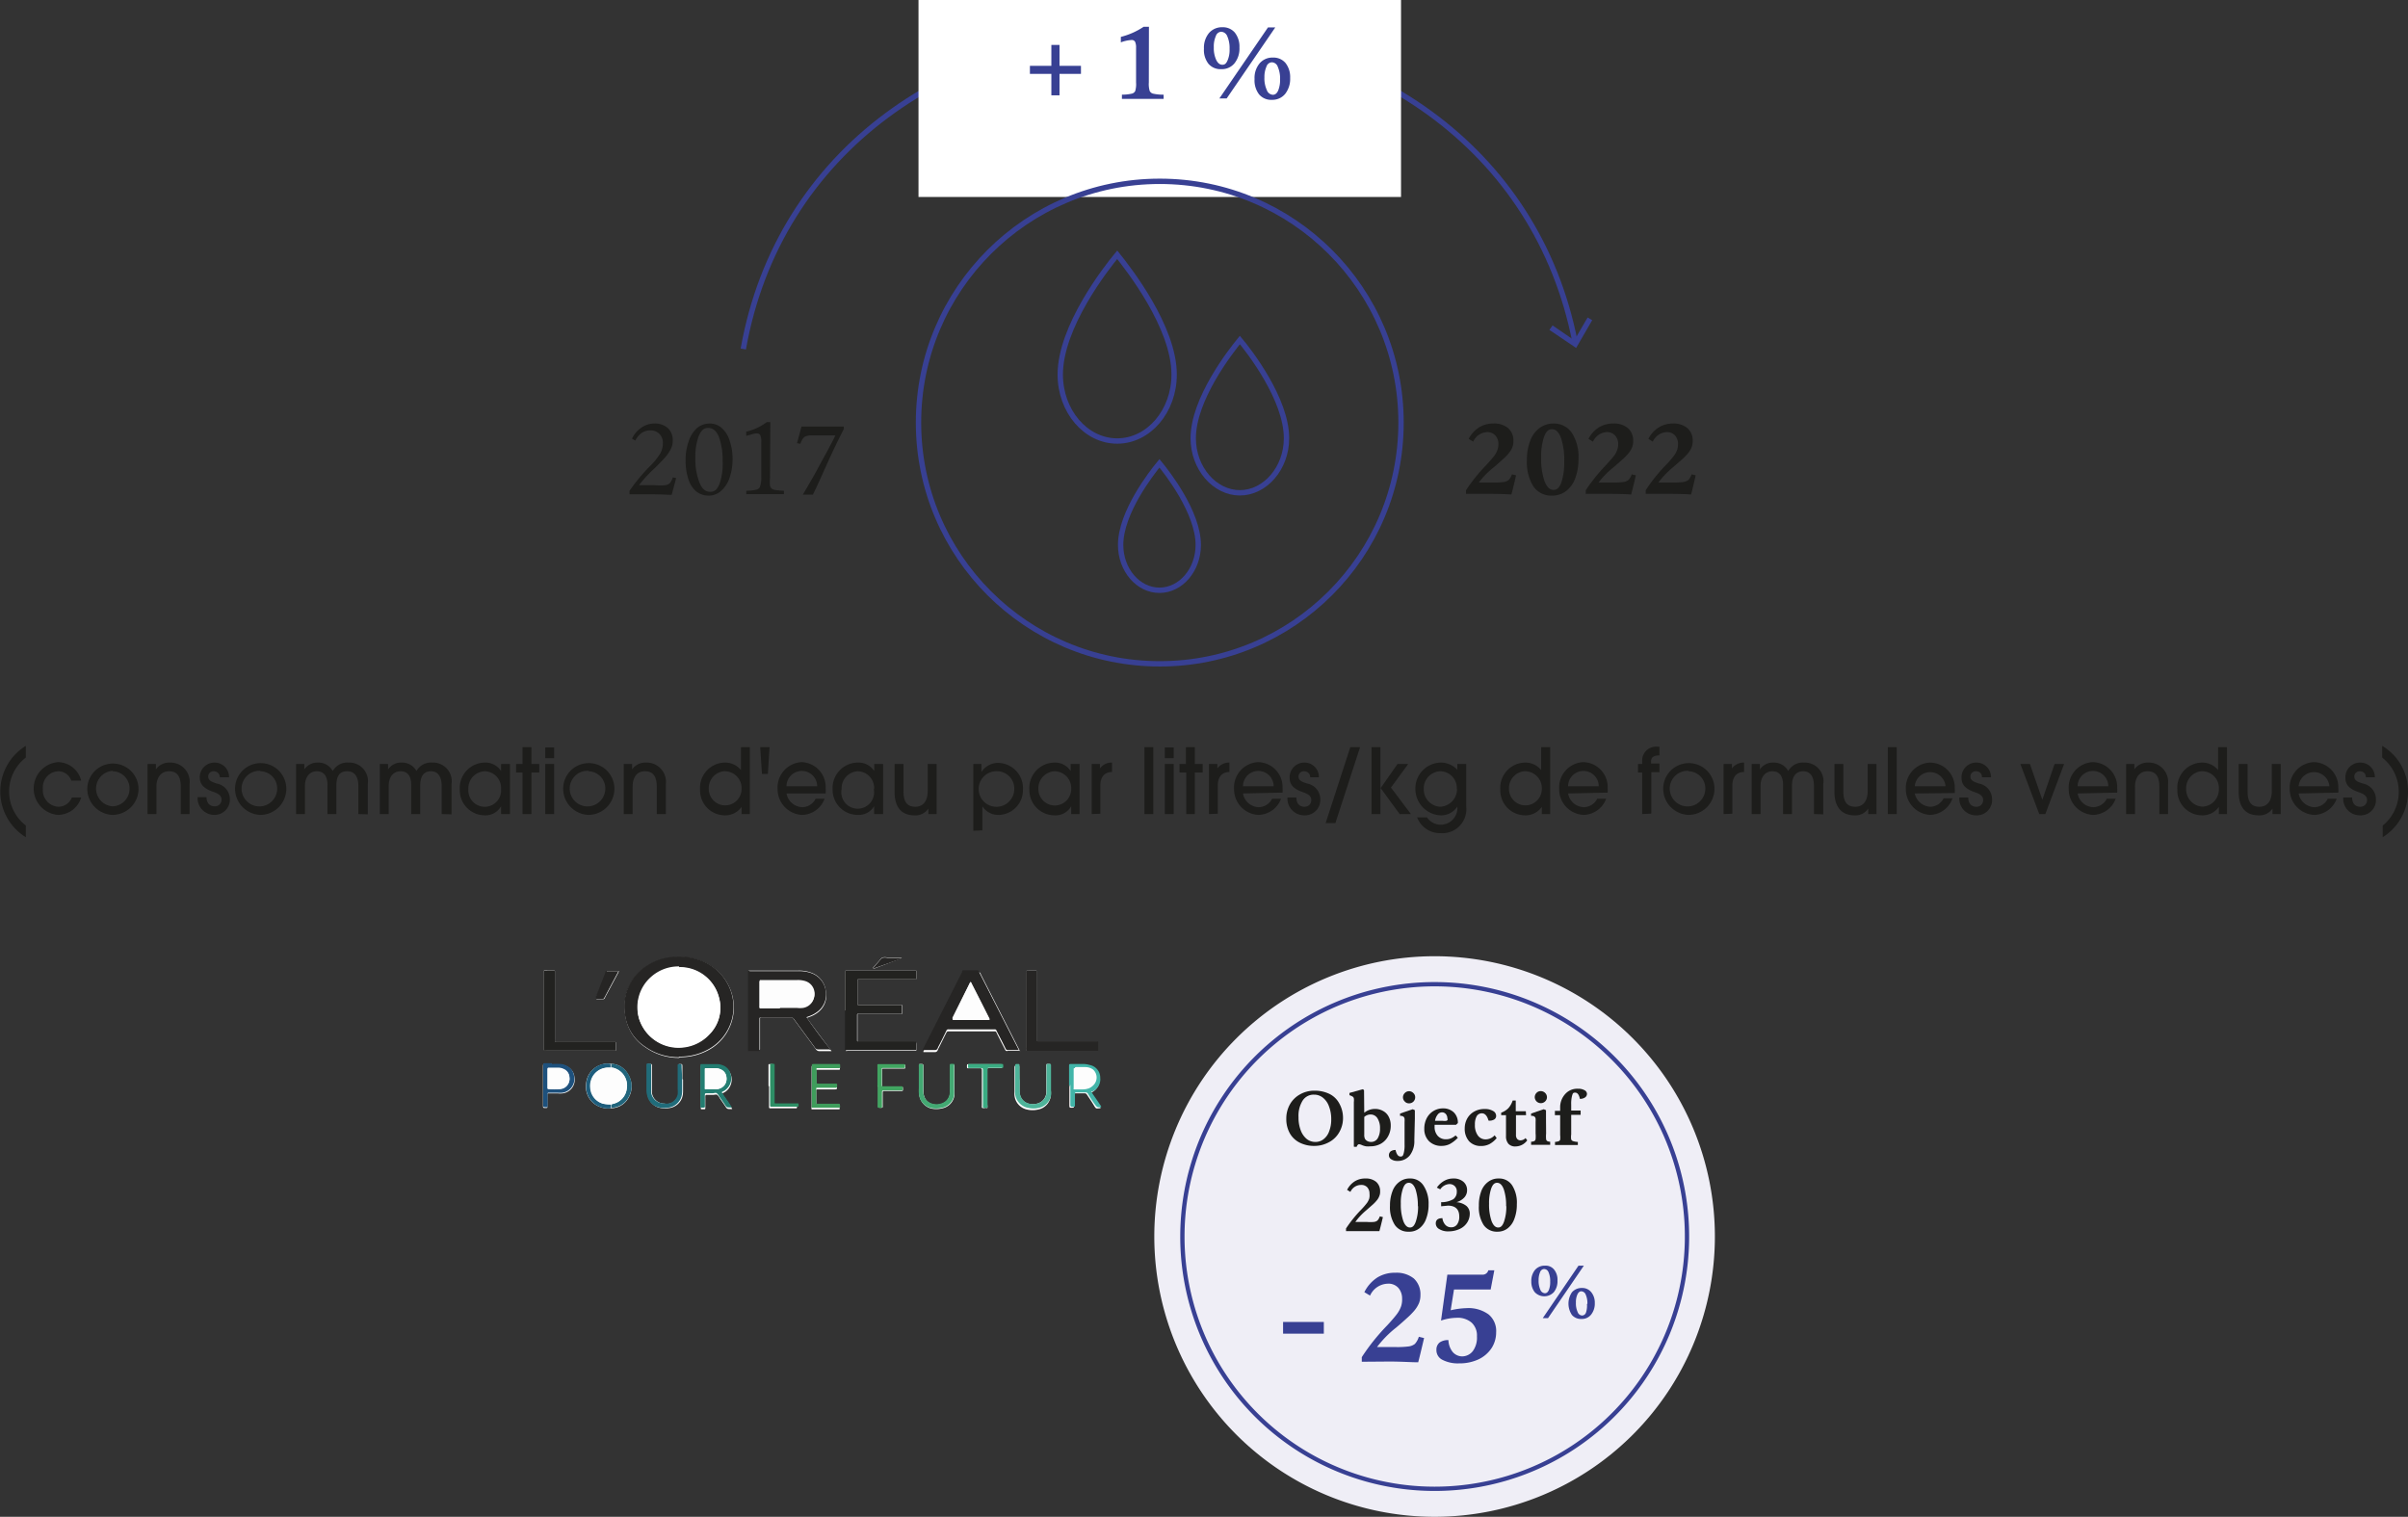 <?xml version="1.0" encoding="utf-8"?>
<svg xmlns="http://www.w3.org/2000/svg" viewBox="0 0 224.57 141.46">
  <rect x="0" y="0" width="224.57" height="141.46" fill="#333333" stroke="none"/>
  <defs>
    <style>.cls-1{fill:#1d1d1b;}.cls-2{fill:#efeef6;}.cls-21,.cls-3{fill:none;stroke:#384093;stroke-miterlimit:10;}.cls-3{stroke-width:0.4px;}.cls-4{fill:#fff;}.cls-5{fill:#262524;}.cls-6{fill:#384093;}.cls-7{fill:#222220;}.cls-8{fill:#42b5a9;}.cls-9{fill:#237d71;}.cls-10{fill:#3f9d5c;}.cls-11{fill:#4eb49a;}.cls-12{fill:#1e517d;}.cls-13{fill:#43a973;}.cls-14{fill:#206c7a;}.cls-15{fill:#41a561;}.cls-16{fill:#3aab82;}.cls-17{fill:#1e5d7c;}.cls-18{fill:#2d8e65;}.cls-19{fill:#21657c;}.cls-20{fill:#fdfdfd;}.cls-21{stroke-width:0.5px;}</style>
  </defs>
  <g id="Calque_2" data-name="Calque 2">
    <g id="Calque_1-2" data-name="Calque 1">
      <path class="cls-1" d="M2.41,78.08a5,5,0,0,1,0-8.52v1.09a4,4,0,0,0,0,6.34Z"/>
      <path class="cls-1" d="M7.57,74.38A2.28,2.28,0,0,1,5.39,76a2.47,2.47,0,0,1,0-4.92A2.25,2.25,0,0,1,7.57,72.8H6.65a1.29,1.29,0,0,0-1.24-.87A1.5,1.5,0,0,0,4,73.58a1.53,1.53,0,0,0,1.44,1.66,1.35,1.35,0,0,0,1.26-.86Z"/>
      <path class="cls-1" d="M10.49,76A2.45,2.45,0,0,1,8.14,73.6a2.39,2.39,0,1,1,4.78,0A2.44,2.44,0,0,1,10.49,76Zm0-4.11a1.66,1.66,0,0,0,0,3.31,1.63,1.63,0,0,0,1.59-1.67A1.6,1.6,0,0,0,10.52,71.93Z"/>
      <path class="cls-1" d="M16.86,75.92V73.37c0-1-.37-1.44-1.1-1.44s-1.17.56-1.17,1.44v2.55h-.83V71.25h.78v.5h0a1.52,1.52,0,0,1,1.3-.63,1.79,1.79,0,0,1,1.84,2v2.8Z"/>
      <path class="cls-1" d="M20.5,72.49a.55.55,0,0,0-.57-.56.48.48,0,0,0-.51.49c0,.4.38.52.82.66a1.49,1.49,0,0,1,1.2,1.46A1.43,1.43,0,0,1,20,76a1.56,1.56,0,0,1-1.57-1.66h.83c0,.57.32.86.76.86a.61.61,0,0,0,.64-.64c0-.32-.24-.53-.76-.71-1.08-.36-1.27-.86-1.27-1.39A1.37,1.37,0,0,1,20,71.12a1.34,1.34,0,0,1,1.36,1.37Z"/>
      <path class="cls-1" d="M24.28,76a2.45,2.45,0,0,1-2.36-2.44,2.39,2.39,0,1,1,4.78,0A2.43,2.43,0,0,1,24.28,76Zm0-4.11a1.66,1.66,0,1,0,1.57,1.64A1.6,1.6,0,0,0,24.3,71.93Z"/>
      <path class="cls-1" d="M33.42,75.92V73.31c0-.89-.35-1.38-1.05-1.38s-1,.43-1,1.36v2.63h-.83V73.21c0-.92-.41-1.28-1-1.28s-1.1.45-1.1,1.37v2.62h-.83V71.25h.77v.51h0a1.46,1.46,0,0,1,1.28-.64,1.5,1.5,0,0,1,1.37.79,1.54,1.54,0,0,1,1.46-.79,1.74,1.74,0,0,1,1.81,2v2.83Z"/>
      <path class="cls-1" d="M41.19,75.92V73.31c0-.89-.35-1.38-1-1.38s-1,.43-1,1.36v2.63h-.84V73.21c0-.92-.4-1.28-1-1.28s-1.1.45-1.1,1.37v2.62h-.83V71.25h.77v.51h0a1.45,1.45,0,0,1,1.27-.64,1.51,1.51,0,0,1,1.38.79,1.54,1.54,0,0,1,1.46-.79,1.74,1.74,0,0,1,1.81,2v2.83Z"/>
      <path class="cls-1" d="M46.73,75.92v-.73h0a1.66,1.66,0,0,1-1.5.85,2.34,2.34,0,0,1-2.35-2.38,2.37,2.37,0,0,1,2.31-2.54,1.74,1.74,0,0,1,1.54.79h0v-.66h.83v4.67Zm0-2.33a1.56,1.56,0,0,0-1.54-1.66,1.59,1.59,0,0,0-1.51,1.66,1.53,1.53,0,1,0,3.05,0Z"/>
      <path class="cls-1" d="M48.73,75.92V72.05h-.6v-.8h.6V69.68h.83v1.57h.73v.8h-.73v3.87Z"/>
      <path class="cls-1" d="M50.85,70.71v-1h.83v1Zm0,5.21V71.25h.83v4.67Z"/>
      <path class="cls-1" d="M54.88,76a2.45,2.45,0,0,1-2.36-2.44,2.39,2.39,0,1,1,4.78,0A2.44,2.44,0,0,1,54.88,76Zm0-4.11a1.66,1.66,0,1,0,1.57,1.64A1.6,1.6,0,0,0,54.9,71.93Z"/>
      <path class="cls-1" d="M61.25,75.92V73.37c0-1-.37-1.44-1.11-1.44S59,72.49,59,73.37v2.55h-.83V71.25h.78v.5h0a1.53,1.53,0,0,1,1.3-.63,1.8,1.8,0,0,1,1.85,2v2.8Z"/>
      <path class="cls-1" d="M69.16,75.92v-.67h0a1.84,1.84,0,0,1-1.57.79,2.32,2.32,0,0,1-2.3-2.4,2.35,2.35,0,0,1,2.28-2.52,1.89,1.89,0,0,1,1.53.7h0V69.68h.83v6.24Zm-1.55-4a1.58,1.58,0,0,0-1.51,1.66,1.53,1.53,0,1,0,3.06,0A1.57,1.57,0,0,0,67.61,71.93Z"/>
      <path class="cls-1" d="M71.06,72.18l-.16-2.5h.87l-.16,2.5Z"/>
      <path class="cls-1" d="M73.35,74a1.55,1.55,0,0,0,1.46,1.28,1.42,1.42,0,0,0,1.26-.79h.83A2.28,2.28,0,0,1,74.77,76a2.4,2.4,0,0,1-2.25-2.41,2.36,2.36,0,0,1,2.23-2.51A2.32,2.32,0,0,1,77,73.53,3.24,3.24,0,0,1,77,74Zm2.86-.67a1.43,1.43,0,0,0-2.86,0Z"/>
      <path class="cls-1" d="M81.52,75.92v-.73h0A1.66,1.66,0,0,1,80,76a2.34,2.34,0,0,1-2.35-2.38A2.37,2.37,0,0,1,80,71.12a1.74,1.74,0,0,1,1.53.79h0v-.66h.83v4.67Zm0-2.33A1.56,1.56,0,0,0,80,71.93a1.59,1.59,0,0,0-1.51,1.66,1.53,1.53,0,1,0,3,0Z"/>
      <path class="cls-1" d="M86.58,75.92v-.51h0a1.44,1.44,0,0,1-1.31.63c-1,0-1.84-.54-1.84-2.19v-2.6h.83v2.54c0,1,.34,1.45,1.1,1.45s1.16-.57,1.16-1.47V71.25h.83v4.67Z"/>
      <path class="cls-1" d="M90.77,77.48V71.25h.76V72h0a1.83,1.83,0,0,1,1.58-.85,2.36,2.36,0,0,1,2.29,2.52A2.31,2.31,0,0,1,93.18,76a1.75,1.75,0,0,1-1.56-.8h0v2.24Zm3.82-3.89a1.61,1.61,0,0,0-1.53-1.66,1.66,1.66,0,1,0,1.53,1.66Z"/>
      <path class="cls-1" d="M99.9,75.92v-.73h0a1.66,1.66,0,0,1-1.5.85A2.35,2.35,0,0,1,96,73.66a2.37,2.37,0,0,1,2.32-2.54,1.73,1.73,0,0,1,1.53.79h0v-.66h.83v4.67Zm0-2.33a1.57,1.57,0,0,0-1.55-1.66,1.59,1.59,0,0,0-1.51,1.66,1.53,1.53,0,1,0,3.06,0Z"/>
      <path class="cls-1" d="M101.81,75.92V71.25h.77v.42h0a1.33,1.33,0,0,1,1.13-.55V72c-.72,0-1.09.48-1.09,1.27v2.62Z"/>
      <path class="cls-1" d="M106.73,75.92V69.68h.83v6.24Z"/>
      <path class="cls-1" d="M108.63,70.71v-1h.83v1Zm0,5.21V71.25h.83v4.67Z"/>
      <path class="cls-1" d="M110.63,75.92V72.05H110v-.8h.6V69.68h.83v1.57h.73v.8h-.73v3.87Z"/>
      <path class="cls-1" d="M112.75,75.92V71.25h.78v.42h0a1.34,1.34,0,0,1,1.13-.55V72c-.72,0-1.09.48-1.09,1.27v2.62Z"/>
      <path class="cls-1" d="M115.92,74a1.54,1.54,0,0,0,1.45,1.28,1.43,1.43,0,0,0,1.27-.79h.83A2.3,2.3,0,0,1,117.34,76a2.39,2.39,0,0,1-2.25-2.41,2.36,2.36,0,0,1,2.23-2.51,2.32,2.32,0,0,1,2.29,2.41,3.24,3.24,0,0,1,0,.43Zm2.86-.67a1.43,1.43,0,0,0-2.86,0Z"/>
      <path class="cls-1" d="M122.19,72.49a.55.55,0,0,0-.57-.56.49.49,0,0,0-.52.49c0,.4.39.52.83.66a1.49,1.49,0,0,1,1.2,1.46,1.43,1.43,0,0,1-1.49,1.5,1.56,1.56,0,0,1-1.57-1.66h.83c0,.57.31.86.75.86a.61.61,0,0,0,.64-.64c0-.32-.23-.53-.75-.71-1.09-.36-1.27-.86-1.27-1.39a1.37,1.37,0,0,1,1.39-1.38A1.34,1.34,0,0,1,123,72.49Z"/>
      <path class="cls-1" d="M123.63,76.76l2.3-7.08h.91l-2.3,7.08Z"/>
      <path class="cls-1" d="M127.91,75.92V69.68h.83v6.24Zm2.62,0-1.77-2.42,1.57-2.25h1l-1.61,2.2,1.86,2.47Z"/>
      <path class="cls-1" d="M135.86,75.3a1.8,1.8,0,0,1-1.53.74A2.46,2.46,0,0,1,132,73.62a2.41,2.41,0,0,1,2.37-2.5,2.11,2.11,0,0,1,1.54.67v-.54h.83v4a2.23,2.23,0,0,1-2.39,2.45,2.28,2.28,0,0,1-2.19-1.47h.92a1.55,1.55,0,0,0,2.83-1Zm0-1.72a1.56,1.56,0,0,0-1.56-1.65,1.6,1.6,0,0,0-1.52,1.65,1.62,1.62,0,0,0,1.52,1.66A1.64,1.64,0,0,0,135.88,73.58Z"/>
      <path class="cls-1" d="M143.79,75.92v-.67h0a1.84,1.84,0,0,1-1.57.79,2.32,2.32,0,0,1-2.3-2.4,2.35,2.35,0,0,1,2.28-2.52,1.89,1.89,0,0,1,1.53.7h0V69.68h.84v6.24Zm-1.55-4a1.58,1.58,0,0,0-1.51,1.66,1.53,1.53,0,1,0,3.06,0A1.57,1.57,0,0,0,142.24,71.93Z"/>
      <path class="cls-1" d="M146.24,74a1.54,1.54,0,0,0,1.45,1.28,1.43,1.43,0,0,0,1.27-.79h.83A2.3,2.3,0,0,1,147.66,76a2.39,2.39,0,0,1-2.25-2.41,2.36,2.36,0,0,1,2.23-2.51,2.32,2.32,0,0,1,2.29,2.41,3.24,3.24,0,0,1,0,.43Zm2.86-.67a1.43,1.43,0,0,0-2.86,0Z"/>
      <path class="cls-1" d="M153.15,75.92V72.05h-.39v-.8h.39V71a1.29,1.29,0,0,1,1.42-1.36h.19v.81c-.55,0-.78.2-.78.54v.22h.78v.8H154v3.87Z"/>
      <path class="cls-1" d="M157.47,76a2.45,2.45,0,0,1-2.36-2.44,2.39,2.39,0,1,1,4.78,0A2.43,2.43,0,0,1,157.47,76Zm0-4.11a1.66,1.66,0,1,0,1.57,1.64A1.6,1.6,0,0,0,157.49,71.93Z"/>
      <path class="cls-1" d="M160.74,75.92V71.25h.78v.42h0a1.34,1.34,0,0,1,1.13-.55V72c-.72,0-1.09.48-1.09,1.27v2.62Z"/>
      <path class="cls-1" d="M169.17,75.92V73.31c0-.89-.35-1.38-1-1.38s-1.05.43-1.05,1.36v2.63h-.83V73.21c0-.92-.41-1.28-1-1.28s-1.1.45-1.1,1.37v2.62h-.83V71.25h.77v.51h0a1.44,1.44,0,0,1,1.27-.64,1.5,1.5,0,0,1,1.37.79,1.55,1.55,0,0,1,1.47-.79,1.74,1.74,0,0,1,1.8,2v2.83Z"/>
      <path class="cls-1" d="M174.23,75.92v-.51h0a1.42,1.42,0,0,1-1.3.63c-.95,0-1.85-.54-1.85-2.19v-2.6h.83v2.54c0,1,.35,1.45,1.11,1.45s1.16-.57,1.16-1.47V71.25H175v4.67Z"/>
      <path class="cls-1" d="M176.06,75.92V69.68h.83v6.24Z"/>
      <path class="cls-1" d="M178.57,74A1.56,1.56,0,0,0,180,75.24a1.41,1.41,0,0,0,1.26-.79h.83A2.28,2.28,0,0,1,180,76a2.4,2.4,0,0,1-2.26-2.41A2.36,2.36,0,0,1,180,71.12a2.33,2.33,0,0,1,2.3,2.41,2.17,2.17,0,0,1,0,.43Zm2.87-.67a1.44,1.44,0,0,0-2.87,0Z"/>
      <path class="cls-1" d="M184.84,72.49c0-.34-.22-.56-.56-.56a.49.49,0,0,0-.52.49c0,.4.38.52.82.66a1.49,1.49,0,0,1,1.2,1.46,1.42,1.42,0,0,1-1.49,1.5,1.55,1.55,0,0,1-1.56-1.66h.83c0,.57.31.86.75.86a.61.61,0,0,0,.64-.64c0-.32-.23-.53-.75-.71-1.09-.36-1.27-.86-1.27-1.39a1.37,1.37,0,0,1,1.39-1.38,1.35,1.35,0,0,1,1.36,1.37Z"/>
      <path class="cls-1" d="M190.18,75.92l-1.76-4.67h.89l1.16,3.34h0l1.14-3.34h.89l-1.75,4.67Z"/>
      <path class="cls-1" d="M193.76,74a1.54,1.54,0,0,0,1.45,1.28,1.43,1.43,0,0,0,1.27-.79h.83A2.3,2.3,0,0,1,195.18,76a2.39,2.39,0,0,1-2.25-2.41,2.36,2.36,0,0,1,2.23-2.51,2.32,2.32,0,0,1,2.29,2.41,3.24,3.24,0,0,1,0,.43Zm2.86-.67a1.43,1.43,0,0,0-2.86,0Z"/>
      <path class="cls-1" d="M201.38,75.92V73.37c0-1-.37-1.44-1.1-1.44s-1.17.56-1.17,1.44v2.55h-.83V71.25h.77v.5h0a1.51,1.51,0,0,1,1.29-.63,1.8,1.8,0,0,1,1.85,2v2.8Z"/>
      <path class="cls-1" d="M206.93,75.92v-.67h0a1.85,1.85,0,0,1-1.57.79,2.31,2.31,0,0,1-2.3-2.4,2.34,2.34,0,0,1,2.27-2.52,1.89,1.89,0,0,1,1.53.7h0V69.68h.83v6.24Zm-1.54-4a1.58,1.58,0,0,0-1.51,1.66,1.61,1.61,0,0,0,1.51,1.65,1.59,1.59,0,0,0,1.54-1.61A1.56,1.56,0,0,0,205.39,71.93Z"/>
      <path class="cls-1" d="M211.93,75.92v-.51h0a1.44,1.44,0,0,1-1.31.63c-1,0-1.84-.54-1.84-2.19v-2.6h.83v2.54c0,1,.34,1.45,1.1,1.45s1.16-.57,1.16-1.47V71.25h.83v4.67Z"/>
      <path class="cls-1" d="M214.37,74a1.55,1.55,0,0,0,1.46,1.28,1.41,1.41,0,0,0,1.26-.79h.83A2.28,2.28,0,0,1,215.8,76a2.4,2.4,0,0,1-2.26-2.41,2.36,2.36,0,0,1,2.23-2.51,2.33,2.33,0,0,1,2.3,2.41,2.17,2.17,0,0,1,0,.43Zm2.87-.67a1.44,1.44,0,0,0-2.87,0Z"/>
      <path class="cls-1" d="M220.64,72.49c0-.34-.22-.56-.56-.56a.49.49,0,0,0-.52.49c0,.4.38.52.82.66a1.49,1.49,0,0,1,1.2,1.46,1.42,1.42,0,0,1-1.49,1.5,1.55,1.55,0,0,1-1.56-1.66h.83c0,.57.31.86.75.86a.61.61,0,0,0,.64-.64c0-.32-.23-.53-.75-.71-1.09-.36-1.27-.86-1.27-1.39a1.37,1.37,0,0,1,1.39-1.38,1.35,1.35,0,0,1,1.36,1.37Z"/>
      <path class="cls-1" d="M222.21,77a4.07,4.07,0,0,0-.05-6.35V69.56a4.92,4.92,0,0,1,2.41,4.29,5,5,0,0,1-2.36,4.23Z"/>
      <path class="cls-2" d="M133.79,141.46a26.14,26.14,0,1,0-26.14-26.14,26.14,26.14,0,0,0,26.14,26.14"/>
      <path class="cls-3" d="M133.79,138.85a23.53,23.53,0,1,0-23.52-23.53,23.52,23.52,0,0,0,23.52,23.53"/>
      <path class="cls-1" d="M125.25,104.24a2.64,2.64,0,0,1-.36,1.37,2.35,2.35,0,0,1-1,.94,2.8,2.8,0,0,1-1.32.32,2.94,2.94,0,0,1-1.39-.32,2.17,2.17,0,0,1-.91-.89,2.72,2.72,0,0,1-.31-1.33,2.69,2.69,0,0,1,.33-1.32,2.43,2.43,0,0,1,.94-.94,2.66,2.66,0,0,1,1.35-.35,3.1,3.1,0,0,1,1.4.3,2.07,2.07,0,0,1,.91.87A2.75,2.75,0,0,1,125.25,104.24Zm-1.1.13a3.23,3.23,0,0,0-.21-1.19,1.79,1.79,0,0,0-.57-.81,1.3,1.3,0,0,0-.83-.28,1.21,1.21,0,0,0-1.06.56,2.69,2.69,0,0,0-.38,1.55,3.29,3.29,0,0,0,.2,1.2,1.9,1.9,0,0,0,.56.82,1.27,1.27,0,0,0,.81.28,1.18,1.18,0,0,0,.77-.26,1.58,1.58,0,0,0,.52-.74A3,3,0,0,0,124.15,104.37Z"/>
      <path class="cls-1" d="M127.23,103.78a1.56,1.56,0,0,1,1-.36,1.5,1.5,0,0,1,.77.2,1.26,1.26,0,0,1,.52.55,1.7,1.7,0,0,1,.18.79,2,2,0,0,1-.24,1,1.74,1.74,0,0,1-.67.7,2,2,0,0,1-1,.25,2.38,2.38,0,0,1-.39,0,1.79,1.79,0,0,1-.42-.13.93.93,0,0,0-.24-.07.17.17,0,0,0-.11.06.3.3,0,0,0-.09.17.58.58,0,0,1-.28,0c0-.31,0-.66,0-1.07v-3.09a1.3,1.3,0,0,0,0-.34.27.27,0,0,0-.1-.16,1.35,1.35,0,0,0-.31-.14v-.21l1.26-.35.1.1Zm1.47,1.46a1.69,1.69,0,0,0-.24-.95.74.74,0,0,0-.63-.35.88.88,0,0,0-.6.23v1.64a.86.86,0,0,0,.07.41.61.61,0,0,0,.22.2.74.74,0,0,0,.34.08.71.71,0,0,0,.62-.33A1.73,1.73,0,0,0,128.7,105.24Z"/>
      <path class="cls-1" d="M131.9,106.34a2.16,2.16,0,0,1-.42,1.41,1.42,1.42,0,0,1-1.16.52,1,1,0,0,1-.57-.15.43.43,0,0,1-.22-.38.47.47,0,0,1,.16-.36.78.78,0,0,1,.46-.13c.09.41.25.61.46.61s.23-.09.29-.27a2.75,2.75,0,0,0,.09-.83v-2.12a2.16,2.16,0,0,0,0-.31.4.4,0,0,0-.07-.16.51.51,0,0,0-.21-.1l-.14,0v-.22l1.18-.4.2.09c0,.28,0,.53,0,.77Zm-1.06-4a.56.56,0,0,1,.17-.4.54.54,0,0,1,.4-.17.56.56,0,0,1,.4.17.52.52,0,0,1,.17.4.56.56,0,0,1-.57.56.51.51,0,0,1-.4-.17A.54.54,0,0,1,130.84,102.33Z"/>
      <path class="cls-1" d="M133.79,105.07a1.24,1.24,0,0,0,.29.86,1,1,0,0,0,.8.32,1.14,1.14,0,0,0,.47-.1,1.62,1.62,0,0,0,.4-.26l.21.22a3,3,0,0,1-.76.59,1.72,1.72,0,0,1-.75.17,1.61,1.61,0,0,1-1.18-.44,1.58,1.58,0,0,1-.44-1.15,2.11,2.11,0,0,1,.23-1,1.69,1.69,0,0,1,1.52-.91,1.42,1.42,0,0,1,1,.37,1.33,1.33,0,0,1,.38,1l-.17.16-2,0Zm1.19-.74a.62.62,0,0,0-.14-.43.46.46,0,0,0-.37-.16.5.5,0,0,0-.4.22,1.23,1.23,0,0,0-.24.57h.72a1,1,0,0,0,.33,0A.15.15,0,0,0,135,104.33Z"/>
      <path class="cls-1" d="M138.82,104.51c-.13-.45-.33-.68-.62-.68a.55.55,0,0,0-.49.28,1.56,1.56,0,0,0-.16.78,1.62,1.62,0,0,0,.27,1,.87.87,0,0,0,.74.37,1.13,1.13,0,0,0,.83-.38l.19.26a2.27,2.27,0,0,1-.67.56,1.73,1.73,0,0,1-.79.18,1.48,1.48,0,0,1-1.11-.44,1.74,1.74,0,0,1-.41-1.21,1.89,1.89,0,0,1,.23-.91,1.69,1.69,0,0,1,.65-.65,1.9,1.9,0,0,1,1-.24,1.43,1.43,0,0,1,.76.18.52.52,0,0,1,.29.46.39.39,0,0,1-.17.33A.86.86,0,0,1,138.82,104.51Z"/>
      <path class="cls-1" d="M142.32,104h-.94v1.83a.56.56,0,0,0,.12.4.41.41,0,0,0,.3.12.64.64,0,0,0,.47-.21l.16.21a1.36,1.36,0,0,1-1.07.57.86.86,0,0,1-.68-.24,1.06,1.06,0,0,1-.23-.74V104H140v-.23a1.74,1.74,0,0,0,.67-.42,1.94,1.94,0,0,0,.4-.71h.29v1h.94Z"/>
      <path class="cls-1" d="M144.19,105.71a2.91,2.91,0,0,0,0,.54.27.27,0,0,0,.09.16.55.55,0,0,0,.29.07v.29l-.39,0h-.53l-.86,0v-.29a.75.75,0,0,0,.32-.07.27.27,0,0,0,.1-.18,2.87,2.87,0,0,0,0-.52v-1.07a2.16,2.16,0,0,0,0-.31.3.3,0,0,0-.07-.16.41.41,0,0,0-.2-.1l-.15,0v-.22l1.18-.4.21.09c0,.28,0,.53,0,.77Zm-1.06-3.38a.58.58,0,0,1,.17-.41.53.53,0,0,1,.39-.16.58.58,0,0,1,.41.17.56.56,0,0,1,.17.4.54.54,0,0,1-.17.39.57.57,0,0,1-.8,0A.58.58,0,0,1,143.13,102.33Z"/>
      <path class="cls-1" d="M148,102a.4.4,0,0,1-.18.35.78.78,0,0,1-.48.13c-.08-.39-.23-.58-.44-.58s-.22.08-.28.26a2.89,2.89,0,0,0-.09.86v.55h.88v.4h-.88v1.83a1.57,1.57,0,0,0,0,.47.3.3,0,0,0,.16.15,1.84,1.84,0,0,0,.46.08v.29l-1.13,0-1,0v-.29a1.29,1.29,0,0,0,.35-.07.27.27,0,0,0,.13-.13,1.9,1.9,0,0,0,0-.44V104h-.49v-.4h.49v-.33A1.82,1.82,0,0,1,146,102a1.49,1.49,0,0,1,1.17-.46,1.1,1.1,0,0,1,.59.13A.4.4,0,0,1,148,102Z"/>
      <path class="cls-1" d="M127.72,111.34a.87.87,0,0,0-.21-.61.74.74,0,0,0-.57-.22,1.09,1.09,0,0,0-1,.65l-.31-.19a2,2,0,0,1,.72-.8,1.8,1.8,0,0,1,1-.26,1.46,1.46,0,0,1,1,.32,1.14,1.14,0,0,1,.36.89,1,1,0,0,1-.08.44,1.29,1.29,0,0,1-.24.4,3.21,3.21,0,0,1-.41.42l-.58.51a5.93,5.93,0,0,0-1,1.07h1.06a3.62,3.62,0,0,0,.67,0,.63.63,0,0,0,.33-.13,1,1,0,0,0,.22-.39l.29.07c-.16.67-.27,1.11-.33,1.31-.37,0-.9,0-1.58,0l-1.53,0v-.25a12,12,0,0,1,1.37-1.71,7.06,7.06,0,0,0,.6-.69,1.86,1.86,0,0,0,.19-.37A1.25,1.25,0,0,0,127.72,111.34Z"/>
      <path class="cls-1" d="M133.23,112.32a3.67,3.67,0,0,1-.23,1.35,1.92,1.92,0,0,1-.63.89,1.52,1.52,0,0,1-1,.31,1.49,1.49,0,0,1-1.29-.63,3.05,3.05,0,0,1-.45-1.79,3.67,3.67,0,0,1,.23-1.35,1.87,1.87,0,0,1,.65-.88,1.56,1.56,0,0,1,1-.31,1.43,1.43,0,0,1,1.24.65A3,3,0,0,1,133.23,112.32Zm-1,.17a4.92,4.92,0,0,0-.22-1.58c-.15-.4-.36-.6-.62-.6s-.42.18-.55.53a4,4,0,0,0-.2,1.42,4.7,4.7,0,0,0,.23,1.61c.15.4.36.61.62.61s.41-.18.54-.53A4.3,4.3,0,0,0,132.25,112.49Z"/>
      <path class="cls-1" d="M134,110.76a2.09,2.09,0,0,1,.7-.64,1.69,1.69,0,0,1,.84-.21,1.37,1.37,0,0,1,.93.3,1,1,0,0,1,.35.77,1,1,0,0,1-.24.68,1.58,1.58,0,0,1-.75.46v0a1.65,1.65,0,0,1,.93.35.93.93,0,0,1,.31.73,1.53,1.53,0,0,1-.25.83,1.64,1.64,0,0,1-.72.6,2.44,2.44,0,0,1-1,.21,1.55,1.55,0,0,1-.87-.21.6.6,0,0,1-.33-.53c0-.33.21-.49.62-.49a1.11,1.11,0,0,0,.27.62.71.71,0,0,0,.54.23.65.65,0,0,0,.56-.27,1.19,1.19,0,0,0,.2-.75c0-.64-.35-1-1.06-1l-.63.06v-.38a2.28,2.28,0,0,0,1.14-.28.84.84,0,0,0,.32-.71.66.66,0,0,0-.19-.51.69.69,0,0,0-.51-.19,1.08,1.08,0,0,0-.84.49Z"/>
      <path class="cls-1" d="M141.46,112.32a3.67,3.67,0,0,1-.23,1.35,1.92,1.92,0,0,1-.63.89,1.51,1.51,0,0,1-.95.31,1.49,1.49,0,0,1-1.29-.63,3.06,3.06,0,0,1-.44-1.79,3.67,3.67,0,0,1,.22-1.35,1.87,1.87,0,0,1,.65-.88,1.56,1.56,0,0,1,1-.31,1.43,1.43,0,0,1,1.24.65A3,3,0,0,1,141.46,112.32Zm-1,.17a4.66,4.66,0,0,0-.22-1.58c-.15-.4-.36-.6-.62-.6s-.42.18-.55.53a4.24,4.24,0,0,0-.2,1.42,4.7,4.7,0,0,0,.23,1.61c.15.4.36.61.62.61s.41-.18.54-.53A4.3,4.3,0,0,0,140.48,112.49Z"/>
      <path class="cls-4" d="M57,99.21a1.87,1.87,0,0,0-.94.09,2,2,0,0,0-1.4,1.79A2,2,0,0,0,56,103.25a2,2,0,0,0,1,.11,1.88,1.88,0,0,0,1.63-1,2.09,2.09,0,0,0-.06-2.17A1.87,1.87,0,0,0,57,99.21m6.35-.61a5.52,5.52,0,0,0,2.73-.67,4.51,4.51,0,0,0,1.87-6,4.66,4.66,0,0,0-2.82-2.38,5.51,5.51,0,0,0-2.45-.24,4.94,4.94,0,0,0-2.43.88,4.47,4.47,0,0,0-1.93,4.53,4.22,4.22,0,0,0,1.85,2.94,5.37,5.37,0,0,0,3.18,1m11.9-3.73.3-.11a2.69,2.69,0,0,0,.65-.34A2,2,0,0,0,77,92.34a2.05,2.05,0,0,0-1.36-1.63,3.25,3.25,0,0,0-1.16-.19H70c-.06,0-.13,0-.19,0v7.31c0,.07,0,.09.1.09h.88c.05,0,.09,0,.09-.08V95c0-.07,0-.1.1-.11h2.84A.21.21,0,0,1,74,95l.1.14,2,2.72a.35.35,0,0,0,.32.17c.33,0,.66,0,1,0,0,0,.09,0,.13,0-.75-1-1.51-2-2.23-3m19.83,3.06-.13-.26-3.51-6.89-.08-.18a.15.15,0,0,0-.14-.08H89.9a.13.13,0,0,0-.13.08l0,.1c-1.2,2.36-2.4,4.71-3.59,7.07a.24.24,0,0,0-.06.19h1.05a.26.26,0,0,0,.28-.17,1,1,0,0,1,.08-.18c.25-.49.49-1,.73-1.46a.18.18,0,0,1,.2-.12h4.3a.15.15,0,0,1,.17.11l.1.21.75,1.47A.22.22,0,0,0,94,98h1s.08,0,.12,0m-16.23-3.7v3.46a1.62,1.62,0,0,0,0,.22s0,0,.06.06A.65.65,0,0,0,79,98h6.39a.07.07,0,0,0,.07-.07v-.42c0-.36,0-.32-.31-.32H80.11c-.11,0-.14,0-.14-.13V94.67c0-.09,0-.11.12-.12h4a.08.08,0,0,0,.08-.09v-.59c0-.12,0-.13-.13-.14H80.11c-.12,0-.14,0-.14-.13V91.46c0-.11,0-.13.13-.13h5.07c.37,0,.32,0,.32-.33v-.4s0-.08-.09-.08H78.9a.06.06,0,0,0-.07.07,1.77,1.77,0,0,0,0,.23v3.41M102.39,98v-.65c0-.16,0-.16-.15-.16H96.83c-.12,0-.13,0-.14-.13V90.64c0-.1,0-.12-.11-.12H96c-.36,0-.31,0-.31.31,0,2.27,0,4.54,0,6.81a1,1,0,0,0,0,.17c0,.15,0,.16.15.16A1,1,0,0,0,96,98h6.42ZM50.73,90.54a.42.42,0,0,0,0,.22v7.15s0,.06.06.06A1.62,1.62,0,0,0,51,98h6.36a.09.09,0,0,0,.1-.08v-.64a.08.08,0,0,0-.09-.09H52.09c-.39,0-.34,0-.34-.35V90.62c0-.07,0-.1-.1-.1h-.59a.91.91,0,0,0-.33,0m49,10.75v1.77c0,.27,0,.28.28.27.12,0,.14,0,.15-.16v-1c0-.16,0-.18.17-.18l.82,0a.22.22,0,0,1,.21.11c.21.32.43.63.65,1s.21.31.59.28h0c.05,0,.05,0,0-.09a.94.94,0,0,0-.12-.18c-.2-.31-.41-.61-.62-.91l-.12-.19s0-.09,0-.12l.09,0a1.26,1.26,0,0,0,.69-1.26,1.21,1.21,0,0,0-1-1.2,2.1,2.1,0,0,0-.61-.09H100c-.25,0-.25,0-.25.25v1.81m-32.38.59.25-.13a1.39,1.39,0,0,0,.33-2,1.19,1.19,0,0,0-.37-.3,1.74,1.74,0,0,0-.59-.17c-.51-.05-1,0-1.52,0-.08,0-.11,0-.11.12v3.88c0,.06,0,.08.1.08h.19c.11,0,.13,0,.13-.14v-.87a1.77,1.77,0,0,1,0-.23.1.1,0,0,1,.11-.1h.62c.13,0,.27-.06.38,0a1,1,0,0,1,.23.31c.2.28.4.57.59.86a.31.31,0,0,0,.3.15,1.32,1.32,0,0,0,.28,0s0,0,0,0c-.27-.48-.62-.91-.93-1.4m8.84-2.26h2c.12,0,.13,0,.13-.13a.49.49,0,0,0,0-.17s0-.08-.09-.09H75.93c-.24,0-.24,0-.24.25q0,1.8,0,3.6a.45.45,0,0,0,0,.23l.08,0h2.45l.07,0a.46.46,0,0,0,0-.26c0-.08,0-.11-.12-.11H76.32c-.2,0-.2,0-.2-.2,0-.36,0-.73,0-1.09a.27.27,0,0,1,0-.09c0-.09,0-.11.12-.11h1.55c.28,0,.27,0,.27-.28a.1.1,0,0,0-.07-.11H76.3c-.18,0-.18,0-.18-.19,0-.36,0-.72,0-1.07a.24.24,0,0,1,0-.18m18.94,1h0c0-.36,0-.73,0-1.1a1.21,1.21,0,0,0,0-.19.1.1,0,0,0-.08-.1h-.12c-.24,0-.25,0-.25.25v2.16a2.31,2.31,0,0,0,0,.37,1.49,1.49,0,0,0,1.22,1.33,2.24,2.24,0,0,0,.93,0A1.47,1.47,0,0,0,98,102.17a2.42,2.42,0,0,0,0-.47V99.47c0-.23,0-.24-.25-.24h-.06c-.08,0-.11,0-.11.13a1.21,1.21,0,0,0,0,.19c0,.66,0,1.32,0,2,0,.12,0,.24,0,.36a1.13,1.13,0,0,1-.8,1,1.52,1.52,0,0,1-.92,0,1.12,1.12,0,0,1-.71-.71,1.41,1.41,0,0,1-.07-.5c0-.35,0-.71,0-1.07M51.44,99.23h-.53c-.27,0-.27,0-.27.26,0,1.18,0,2.36,0,3.55,0,.33,0,.29.3.29.07,0,.11,0,.11-.1V103c0-.29,0-.59,0-.88,0-.12,0-.15.14-.15H52a2,2,0,0,0,.48,0,1.28,1.28,0,0,0,1.09-1.54,1.2,1.2,0,0,0-.59-.91,1.58,1.58,0,0,0-.63-.22,8.53,8.53,0,0,0-.88,0m34.25,1.4v.85a3.39,3.39,0,0,0,0,.45,1.51,1.51,0,0,0,1.1,1.38,2.24,2.24,0,0,0,1,0,1.44,1.44,0,0,0,1.19-1.2,2.94,2.94,0,0,0,0-.51c0-.7,0-1.4,0-2.11a.65.65,0,0,0,0-.14c0-.12,0-.14-.15-.15s-.26,0-.27.26c0,.69,0,1.39,0,2.08a2.55,2.55,0,0,1,0,.39,1.08,1.08,0,0,1-.74.94,1.43,1.43,0,0,1-1,0,1.08,1.08,0,0,1-.65-.67,1.44,1.44,0,0,1-.08-.55V99.55c0-.34,0-.32-.34-.32h0s-.07,0-.07.07a1.34,1.34,0,0,0,0,.2v1.12m-22.07,0h0V99.53c0-.32,0-.3-.31-.29h0a.08.08,0,0,0-.06.08,1.62,1.62,0,0,0,0,.22v2.06a2.59,2.59,0,0,1,0,.48,1.11,1.11,0,0,1-.79.84,1.45,1.45,0,0,1-.55,0,1.16,1.16,0,0,1-1.13-1,2.09,2.09,0,0,1,0-.25V99.43c0-.19,0-.2-.21-.2h-.14a.08.08,0,0,0-.09.08.28.28,0,0,0,0,.09v2.31a1.84,1.84,0,0,0,.07.47,1.44,1.44,0,0,0,1,1.11,2,2,0,0,0,.92.06,1.47,1.47,0,0,0,1.27-1,2,2,0,0,0,.08-.59v-1.07m18.21.65V103a1.77,1.77,0,0,0,0,.23.08.08,0,0,0,.09.08,1,1,0,0,0,.25,0,.07.07,0,0,0,.07-.07,1.27,1.27,0,0,0,0-.2V102c0-.25,0-.25.25-.25H84c.21,0,.21,0,.21-.2s0-.19-.19-.19H82.41c-.13,0-.15,0-.15-.15v-1.4a.13.13,0,0,1,0-.06.08.08,0,0,1,.08-.09h2a.08.08,0,0,0,.09-.09v-.19q0-.09-.09-.09H81.93a.08.08,0,0,0-.09.09,1.62,1.62,0,0,0,0,.22v1.75m10.24,2a1,1,0,0,0,0-.3V99.79c0-.15,0-.17.16-.18h1.16s.06,0,.06-.07a.66.66,0,0,0,0-.14c0-.13,0-.15-.14-.15h-3c-.11,0-.14,0-.14.13a.65.65,0,0,0,0,.14c0,.07,0,.11.1.11h1c.3,0,.29,0,.29.3v.17c0,1,0,1.93,0,2.9,0,.34-.09.39.4.32m-20.25-2c0,.58,0,1.17,0,1.75v.22a.08.08,0,0,0,.08.07h2.5l0,0a.39.39,0,0,0,0-.3s0,0-.07,0h-2c-.12,0-.14,0-.14-.12V99.33q0-.09-.09-.09h-.26a.07.07,0,0,0-.07.07v.23c0,.58,0,1.16,0,1.74M57.68,90.56l0,0c-.33,0-.67,0-1,0a.11.11,0,0,0-.09,0c0,.05,0,.09,0,.13L55.6,93s0,.07,0,.11a.06.06,0,0,0,.06.07h.62a.14.14,0,0,0,.11-.07l.07-.15,1.17-2.18.09-.19m23.73-.27h.11L84,89.39s.1,0,.09-.09H82.76a1.06,1.06,0,0,0-.47,0,1.58,1.58,0,0,0-.31.32l-.57.64"/>
      <path class="cls-5" d="M63.32,98.6a5.37,5.37,0,0,1-3.18-1,4.2,4.2,0,0,1-1.85-2.94,4.49,4.49,0,0,1,1.93-4.53,5,5,0,0,1,2.43-.88,5.51,5.51,0,0,1,2.45.24,4.66,4.66,0,0,1,2.82,2.38,4.51,4.51,0,0,1-1.87,6,5.42,5.42,0,0,1-2.73.67m0-8.41a3.84,3.84,0,0,0-2.63,1A3.75,3.75,0,0,0,59.6,95a3.85,3.85,0,0,0,4.09,2.7,3.9,3.9,0,0,0,2.49-1.24,3.48,3.48,0,0,0,.9-3.28,3.76,3.76,0,0,0-3.71-2.94"/>
      <path class="cls-6" d="M119.66,123.29h3.8v1.09h-3.8Z"/>
      <path class="cls-6" d="M130.76,121.1a1.49,1.49,0,0,0-.36-1,1.24,1.24,0,0,0-1-.38,1.88,1.88,0,0,0-1.63,1.11l-.53-.32a3.49,3.49,0,0,1,1.23-1.38,3.11,3.11,0,0,1,1.66-.43,2.56,2.56,0,0,1,1.73.54,2,2,0,0,1,.61,1.53,2,2,0,0,1-.13.75,2.84,2.84,0,0,1-.42.69,6.8,6.8,0,0,1-.71.72c-.28.26-.61.55-1,.88a9.79,9.79,0,0,0-1.79,1.82h1.8a7.92,7.92,0,0,0,1.16-.06,1.2,1.2,0,0,0,.57-.23,1.74,1.74,0,0,0,.37-.67l.49.12c-.27,1.15-.45,1.9-.55,2.26-.64,0-1.55-.07-2.73-.07L127,127v-.43a19.39,19.39,0,0,1,2.35-2.94c.54-.58.88-1,1-1.18a2.68,2.68,0,0,0,.32-.63A2.07,2.07,0,0,0,130.76,121.1Z"/>
      <path class="cls-6" d="M136.77,122a3.18,3.18,0,0,1,2.06.59,2,2,0,0,1,.7,1.67,2.7,2.7,0,0,1-.42,1.46,3,3,0,0,1-1.21,1.05,4.17,4.17,0,0,1-1.82.38,3.12,3.12,0,0,1-1.56-.33,1,1,0,0,1-.56-.93.85.85,0,0,1,.29-.68,1.34,1.34,0,0,1,.83-.23,1.87,1.87,0,0,0,.39,1.1,1.18,1.18,0,0,0,.89.42,1.27,1.27,0,0,0,1-.5,2.13,2.13,0,0,0,.38-1.37,1.62,1.62,0,0,0-.5-1.28,2,2,0,0,0-1.41-.45,4.78,4.78,0,0,0-1.44.26l.59-4.28h3.28a.54.54,0,0,0,.54-.41h.56l-.34,1.79H135.6l-.31,1.94A7.22,7.22,0,0,1,136.77,122Z"/>
      <path class="cls-6" d="M145.25,119.43a1.61,1.61,0,0,1-.34,1.08,1.22,1.22,0,0,1-1.78,0,1.57,1.57,0,0,1-.32-1,1.61,1.61,0,0,1,.35-1.08,1.18,1.18,0,0,1,.93-.39,1,1,0,0,1,.85.37A1.5,1.5,0,0,1,145.25,119.43Zm-.68.09a2,2,0,0,0-.15-.86.46.46,0,0,0-.42-.31.42.42,0,0,0-.37.29,1.86,1.86,0,0,0-.14.77,2,2,0,0,0,.16.87.49.49,0,0,0,.43.33c.15,0,.27-.09.36-.29A1.93,1.93,0,0,0,144.57,119.52Zm2.64-1.48h.5l-3.34,4.89h-.49Zm1.52,3.48a1.64,1.64,0,0,1-.34,1.08,1.1,1.1,0,0,1-.9.41,1.12,1.12,0,0,1-.89-.37,1.89,1.89,0,0,1,0-2.12,1.19,1.19,0,0,1,.93-.4,1.07,1.07,0,0,1,.86.38A1.53,1.53,0,0,1,148.73,121.52Zm-.69.09a2,2,0,0,0-.15-.86.47.47,0,0,0-.42-.32c-.15,0-.27.1-.36.29a1.74,1.74,0,0,0-.14.77,1.9,1.9,0,0,0,.16.87.47.47,0,0,0,.42.33.4.4,0,0,0,.36-.28A2,2,0,0,0,148,121.61Z"/>
      <path class="cls-5" d="M75.22,94.87c.72,1.06,1.48,2.06,2.23,3,0,.07-.09,0-.13,0-.33,0-.66,0-1,0a.35.35,0,0,1-.32-.17l-2-2.72L74,95a.21.21,0,0,0-.19-.1H70.93c-.07,0-.1,0-.1.11v2.93c0,.06,0,.08-.09.08h-.88c-.06,0-.1,0-.1-.09V90.57c.06-.07.13,0,.19,0h4.56a3.25,3.25,0,0,1,1.16.19A2.05,2.05,0,0,1,77,92.34a2,2,0,0,1-.86,2.08,2.69,2.69,0,0,1-.65.34l-.3.11M72.73,94h1.58a2.32,2.32,0,0,0,.59,0,1.25,1.25,0,0,0,1-1.57,1.22,1.22,0,0,0-.81-.84,2.34,2.34,0,0,0-.75-.1H70.92a.08.08,0,0,0-.09.09v2.26a.71.71,0,0,0,0,.14s0,.07.06.07h1.83"/>
      <path class="cls-5" d="M95.05,97.93s-.08,0-.12,0H94a.22.22,0,0,1-.22-.14c-.24-.49-.5-1-.75-1.47l-.1-.21a.15.15,0,0,0-.17-.11h-4.3a.18.18,0,0,0-.2.12c-.24.49-.48,1-.73,1.46a1,1,0,0,0-.08.18.26.26,0,0,1-.28.17H86.07a.24.24,0,0,1,.06-.19c1.19-2.36,2.39-4.71,3.59-7.07l0-.1a.14.14,0,0,1,.13-.08h1.29a.15.15,0,0,1,.14.08l.08.18,3.51,6.89.13.26m-4.53-6.32a.56.56,0,0,1,0,.08L88.84,95s0,.08,0,.13c.27,0,3.25,0,3.47,0,0,0,0,0,0,0-.56-1.11-1.12-2.22-1.69-3.33,0,0,0-.08-.09-.09"/>
      <path class="cls-7" d="M78.82,94.23V90.82a1.77,1.77,0,0,1,0-.23.06.06,0,0,1,.07-.07h6.5a.08.08,0,0,1,.09.09V91c0,.38.05.33-.32.33H80.1c-.12,0-.13,0-.13.13v2.15c0,.1,0,.12.14.12H84c.12,0,.13,0,.13.14v.59a.08.08,0,0,1-.08.09h-4c-.09,0-.12,0-.12.12V97c0,.1,0,.13.14.13h5.07c.35,0,.31,0,.31.32v.42a.07.07,0,0,1-.07.07.66.66,0,0,1-.14,0H79a.65.65,0,0,1-.14,0s-.06,0-.06,0a1.77,1.77,0,0,1,0-.23V94.23"/>
      <path class="cls-5" d="M102.39,98H96a1,1,0,0,1-.17,0c-.14,0-.15,0-.15-.16a1,1,0,0,1,0-.17V90.83c0-.35-.05-.31.31-.31h.62c.1,0,.11,0,.11.12V97c0,.11,0,.12.14.13h5.41c.15,0,.15,0,.15.16V98"/>
      <path class="cls-7" d="M50.73,90.54a.91.91,0,0,1,.33,0h.59c.07,0,.1,0,.1.1v6.19c0,.38,0,.35.34.35h5.27a.08.08,0,0,1,.09.09v.64c0,.06,0,.08-.1.08H51a1.62,1.62,0,0,1-.22,0s-.05,0-.06-.06V90.77a.44.44,0,0,1,0-.23"/>
      <path class="cls-8" d="M99.7,101.29V99.48c0-.25,0-.25.25-.25H101a2.1,2.1,0,0,1,.61.09,1.21,1.21,0,0,1,1,1.2,1.26,1.26,0,0,1-.69,1.26l-.09,0s-.07.07,0,.12l.12.19c.21.3.42.6.62.91a.94.94,0,0,1,.12.18s0,.08,0,.09h0c-.38,0-.38,0-.59-.28s-.44-.63-.65-1a.22.22,0,0,0-.21-.11l-.82,0c-.15,0-.17,0-.17.18v1c0,.13,0,.15-.14.16-.28,0-.29,0-.29-.27v-1.77m.43-.69h0v.84c0,.14,0,.17.16.18s.47,0,.7,0a1.66,1.66,0,0,0,.58-.11,1,1,0,0,0,.25-1.65,1.23,1.23,0,0,0-.71-.23c-.28,0-.57,0-.85,0-.11,0-.13,0-.13.14v.85"/>
      <path class="cls-9" d="M67.32,101.88c.31.49.66.92.93,1.4,0,0,0,0,0,0a1.32,1.32,0,0,1-.28,0,.31.31,0,0,1-.3-.15c-.19-.29-.39-.58-.59-.86a1,1,0,0,0-.23-.31c-.11-.08-.25,0-.38,0h-.62a.1.1,0,0,0-.11.1,1.77,1.77,0,0,0,0,.23v.87c0,.11,0,.13-.13.14h-.19c-.06,0-.09,0-.1-.09V99.36c0-.09,0-.12.11-.12.51,0,1,0,1.52,0a1.74,1.74,0,0,1,.59.17,1.19,1.19,0,0,1,.37.3,1.39,1.39,0,0,1-.33,2l-.25.13m-1.59-1.28h0c0,.28,0,.56,0,.84s0,.17.16.17.46,0,.7,0a1.86,1.86,0,0,0,.33,0,1,1,0,0,0,.69-.44,1,1,0,0,0,.13-.68.86.86,0,0,0-.47-.69,1.27,1.27,0,0,0-.54-.14q-.44,0-.87,0c-.11,0-.13,0-.13.13,0,.28,0,.57,0,.85"/>
      <path class="cls-10" d="M76.16,99.62a.24.24,0,0,0,0,.18c0,.35,0,.71,0,1.07,0,.19,0,.19.18.19H78a.1.1,0,0,1,.07.11c0,.31,0,.28-.27.28H76.24c-.1,0-.12,0-.12.11v.09c0,.36,0,.73,0,1.09,0,.2,0,.2.2.2h1.89c.1,0,.12,0,.12.11a.46.46,0,0,1,0,.26l-.07,0H75.79l-.08,0a.45.45,0,0,1,0-.23v-3.6c0-.24,0-.25.24-.25h2.31q.09,0,.09.09a1,1,0,0,1,0,.17c0,.11,0,.13-.14.13h-2"/>
      <path class="cls-11" d="M95.1,100.62c0,.36,0,.72,0,1.07a1.41,1.41,0,0,0,.07.5,1.12,1.12,0,0,0,.71.71,1.52,1.52,0,0,0,.92,0,1.13,1.13,0,0,0,.8-1c0-.12,0-.24,0-.36v-2a1.21,1.21,0,0,1,0-.19c0-.09,0-.12.11-.13h.06c.26,0,.25,0,.25.25v2.22a2.42,2.42,0,0,1,0,.47,1.47,1.47,0,0,1-1.16,1.17,2.09,2.09,0,0,1-.93,0A1.49,1.49,0,0,1,94.67,102a2.22,2.22,0,0,1,0-.37V99.48c0-.25,0-.25.25-.25H95a.1.1,0,0,1,.08.1,1.27,1.27,0,0,1,0,.2Z"/>
      <path class="cls-12" d="M51.45,99.23a8.43,8.43,0,0,1,.87,0,1.58,1.58,0,0,1,.63.22,1.2,1.2,0,0,1,.59.91,1.3,1.3,0,0,1-1.09,1.55,2.59,2.59,0,0,1-.48,0h-.76c-.12,0-.14,0-.14.15,0,.29,0,.59,0,.88v.22a.09.09,0,0,1-.1.1c-.35,0-.31,0-.31-.29,0-1.19,0-2.37,0-3.55,0-.28,0-.26.26-.26h.54m-.39,1.38h0v.87c0,.07,0,.12.1.12a7.93,7.93,0,0,0,1.09,0,.94.94,0,0,0,.85-1.07.88.88,0,0,0-.56-.78,1.2,1.2,0,0,0-.46-.11c-.3,0-.6,0-.9,0-.09,0-.11,0-.12.12v.87"/>
      <path class="cls-13" d="M85.69,100.64V99.51a1.34,1.34,0,0,1,0-.2s0-.06.07-.07h0c.38,0,.34,0,.34.32v2.11a1.52,1.52,0,0,0,.08.56,1.09,1.09,0,0,0,.65.66,1.43,1.43,0,0,0,1,0,1.08,1.08,0,0,0,.74-.94,2.48,2.48,0,0,0,0-.39c0-.69,0-1.39,0-2.08,0-.26,0-.27.26-.26s.15,0,.15.15a.65.65,0,0,1,0,.14c0,.71,0,1.41,0,2.11a2.94,2.94,0,0,1,0,.51,1.44,1.44,0,0,1-1.19,1.2,2.24,2.24,0,0,1-1,0,1.5,1.5,0,0,1-1.1-1.38,3.39,3.39,0,0,1,0-.45v-.84"/>
      <path class="cls-14" d="M63.62,100.65v1.07a2,2,0,0,1-.08.59,1.47,1.47,0,0,1-1.27,1,2.05,2.05,0,0,1-.92-.06,1.44,1.44,0,0,1-1-1.11,1.48,1.48,0,0,1-.06-.47c0-.77,0-1.54,0-2.31a.28.28,0,0,1,0-.09.08.08,0,0,1,.09-.08h.14c.2,0,.21,0,.21.2v2.26a2.09,2.09,0,0,0,0,.25,1.17,1.17,0,0,0,1.13,1,1.52,1.52,0,0,0,.56,0,1.11,1.11,0,0,0,.78-.84,2.59,2.59,0,0,0,0-.48V99.54a1.62,1.62,0,0,1,0-.22.08.08,0,0,1,.06-.08h0c.35,0,.31,0,.31.29Z"/>
      <path class="cls-15" d="M81.83,101.3V99.55a1.62,1.62,0,0,1,0-.22.08.08,0,0,1,.09-.09h2.39q.08,0,.09.09v.19a.08.08,0,0,1-.09.09h-2a.09.09,0,0,0-.08.09s0,0,0,.06v1.4c0,.13,0,.15.15.15H84c.18,0,.19,0,.19.19s0,.2-.21.2H82.51c-.25,0-.25,0-.25.25v1.1a1.21,1.21,0,0,1,0,.19.07.07,0,0,1-.07.07,1,1,0,0,1-.25,0,.08.08,0,0,1-.09-.08,1.77,1.77,0,0,1,0-.23V101.3"/>
      <path class="cls-16" d="M92.07,103.3c-.49.07-.4,0-.4-.32,0-1,0-1.93,0-2.9v-.17c0-.3,0-.3-.29-.3h-1c-.07,0-.1,0-.1-.11v-.14c0-.1,0-.13.14-.13h3c.12,0,.14,0,.14.15a.66.66,0,0,1,0,.14s0,.07-.06.07H92.25c-.13,0-.15,0-.16.18V103a1,1,0,0,1,0,.3"/>
      <path class="cls-17" d="M57,103.36a2,2,0,0,1-1-.11,2,2,0,0,1-1.32-2.16A2,2,0,0,1,56,99.3a1.87,1.87,0,0,1,.94-.09c0,.12,0,.24,0,.36h-.22a1.66,1.66,0,0,0-1.6,1.14,1.71,1.71,0,0,0-.08.78,1.63,1.63,0,0,0,1.21,1.45,3.37,3.37,0,0,0,.7.06v.36"/>
      <path class="cls-18" d="M71.82,101.28v-2a.07.07,0,0,1,.07-.07h.26s.08,0,.09.09v3.49c0,.1,0,.12.14.12h2s.07,0,.07,0a.39.39,0,0,1,0,.3l0,0H71.9a.08.08,0,0,1-.08-.07v-2"/>
      <path class="cls-5" d="M57.68,90.56l-.09.19c-.39.73-.78,1.45-1.16,2.18a1.09,1.09,0,0,0-.08.15.14.14,0,0,1-.11.07h-.62a.06.06,0,0,1-.06-.07s0-.07,0-.11l.9-2.27s0-.08,0-.13a.11.11,0,0,1,.09,0c.34,0,.68,0,1,0l0,0"/>
      <path class="cls-19" d="M57,99.57v-.36a1.87,1.87,0,0,1,1.57.94,2.09,2.09,0,0,1,.06,2.17,1.88,1.88,0,0,1-1.63,1V103l.35-.1a1.63,1.63,0,0,0,1.09-1.32,1.71,1.71,0,0,0-1.31-2l-.14,0"/>
      <path class="cls-5" d="M81.41,90.29l.57-.64a1.58,1.58,0,0,1,.31-.32,1.06,1.06,0,0,1,.47,0h1.33c0,.07,0,.08-.09.09l-2.48.89h-.11"/>
      <path class="cls-4" d="M63.37,90.19a3.76,3.76,0,0,1,3.71,2.94,3.48,3.48,0,0,1-.9,3.28,3.9,3.9,0,0,1-2.49,1.24A3.85,3.85,0,0,1,59.6,95a3.75,3.75,0,0,1,1.14-3.79,3.84,3.84,0,0,1,2.63-1"/>
      <path class="cls-20" d="M72.73,94H70.9s-.06,0-.06-.07a.71.71,0,0,1,0-.14V91.49a.08.08,0,0,1,.09-.09h3.43a2.34,2.34,0,0,1,.75.1,1.23,1.23,0,0,1,.81.83,1.26,1.26,0,0,1-1,1.58,2.32,2.32,0,0,1-.59,0H72.73"/>
      <path class="cls-20" d="M90.52,91.61c.07,0,.08,0,.09.09.57,1.11,1.13,2.22,1.69,3.33,0,0,0,0,0,0-.22,0-3.2,0-3.47,0,0,0,0-.09,0-.13l1.63-3.27a.56.56,0,0,0,0-.08"/>
      <path class="cls-20" d="M100.13,100.6v-.85c0-.11,0-.13.13-.14.28,0,.57,0,.85,0a1.23,1.23,0,0,1,.71.23,1,1,0,0,1-.25,1.65,1.66,1.66,0,0,1-.58.11c-.23,0-.47,0-.7,0s-.16,0-.16-.18v-.84Z"/>
      <path class="cls-20" d="M65.73,100.6c0-.28,0-.57,0-.85,0-.11,0-.13.13-.13q.44,0,.87,0a1.27,1.27,0,0,1,.54.14.86.86,0,0,1,.47.69,1,1,0,0,1-.13.68,1,1,0,0,1-.69.44,1.86,1.86,0,0,1-.33,0c-.24,0-.47,0-.7,0s-.16,0-.16-.17,0-.56,0-.84Z"/>
      <path class="cls-20" d="M51.06,100.61v-.87c0-.09,0-.12.12-.12.3,0,.6,0,.9,0a1.2,1.2,0,0,1,.46.11.88.88,0,0,1,.56.78.94.94,0,0,1-.85,1.07,7.93,7.93,0,0,1-1.09,0c-.07,0-.1,0-.1-.12v-.87Z"/>
      <path class="cls-20" d="M57,99.57l.14,0a1.71,1.71,0,0,1,1.31,2,1.63,1.63,0,0,1-1.09,1.32L57,103a3.37,3.37,0,0,1-.7-.06,1.63,1.63,0,0,1-1.21-1.45,1.71,1.71,0,0,1,.08-.78,1.66,1.66,0,0,1,1.6-1.14H57"/>
      <path class="cls-21" d="M69.32,32.55C72.59,14.07,88.74,2.86,108.16,2.86c19.2,0,35.2,10.94,38.73,29.06"/>
      <polygon class="cls-6" points="144.5 30.77 144.79 30.35 146.82 31.74 148.06 29.61 148.49 29.86 146.99 32.45 144.5 30.77"/>
      <rect class="cls-4" x="85.66" width="45" height="18.37"/>
      <path class="cls-6" d="M98.05,6.89h-2V6.14h2V4.19h.76V6.14h2v.75h-2v2h-.76Z"/>
      <path class="cls-6" d="M107.14,7.69a2.21,2.21,0,0,0,.08.79.48.48,0,0,0,.3.25,4.34,4.34,0,0,0,1,.1v.39c-.79,0-1.46,0-2,0l-1.89,0V8.83a4.22,4.22,0,0,0,.94-.1.47.47,0,0,0,.3-.24,2.21,2.21,0,0,0,.08-.79V4.46a1.29,1.29,0,0,0-.09-.56.35.35,0,0,0-.33-.17,3.39,3.39,0,0,0-1,.22V3.44a6.8,6.8,0,0,0,2.12-.94h.5Z"/>
      <path class="cls-6" d="M115.59,4.43a2.19,2.19,0,0,1-.46,1.47,1.51,1.51,0,0,1-1.22.55,1.48,1.48,0,0,1-1.2-.49,2.08,2.08,0,0,1-.43-1.42,2.15,2.15,0,0,1,.47-1.46A1.59,1.59,0,0,1,114,2.54a1.46,1.46,0,0,1,1.16.5A2.1,2.1,0,0,1,115.59,4.43Zm-.92.13a2.72,2.72,0,0,0-.21-1.17.65.65,0,0,0-.57-.43.56.56,0,0,0-.5.4,2.38,2.38,0,0,0-.19,1.05,2.63,2.63,0,0,0,.22,1.17c.15.31.34.46.58.46s.36-.13.48-.4A2.46,2.46,0,0,0,114.67,4.56Zm3.58-2h.68L114.4,9.18h-.68Zm2.07,4.72a2.27,2.27,0,0,1-.46,1.47,1.53,1.53,0,0,1-1.23.56,1.47,1.47,0,0,1-1.21-.51A2.14,2.14,0,0,1,117,7.37a2.12,2.12,0,0,1,.47-1.46,1.56,1.56,0,0,1,1.25-.54,1.46,1.46,0,0,1,1.17.51A2.11,2.11,0,0,1,120.32,7.26Zm-.94.13a2.72,2.72,0,0,0-.21-1.17.61.61,0,0,0-.56-.43.56.56,0,0,0-.5.4,2.36,2.36,0,0,0-.19,1,2.59,2.59,0,0,0,.22,1.18.64.64,0,0,0,.57.45c.21,0,.37-.13.49-.39A2.63,2.63,0,0,0,119.38,7.39Z"/>
      <path class="cls-1" d="M61.82,41.33a1.17,1.17,0,0,0-.32-.86,1.13,1.13,0,0,0-.85-.33,1.38,1.38,0,0,0-.81.24,1.93,1.93,0,0,0-.59.71l-.31-.18a2.46,2.46,0,0,1,.84-1A2.12,2.12,0,0,1,61,39.5a1.81,1.81,0,0,1,1.29.43,1.52,1.52,0,0,1,.45,1.15,1.73,1.73,0,0,1-.14.71,3.62,3.62,0,0,1-.47.75c-.22.26-.58.64-1.09,1.14a12.33,12.33,0,0,0-1.45,1.57h1.46a5.93,5.93,0,0,0,1,0,.82.82,0,0,0,.42-.19,1.61,1.61,0,0,0,.28-.54l.31.07-.42,1.56c-.32,0-1-.05-2-.05l-1.93,0v-.33a17.39,17.39,0,0,1,1.88-2.27,6.46,6.46,0,0,0,1-1.23A2,2,0,0,0,61.82,41.33Z"/>
      <path class="cls-1" d="M68.32,42.76a5.31,5.31,0,0,1-.28,1.8,2.83,2.83,0,0,1-.8,1.23,1.71,1.71,0,0,1-1.15.43,1.85,1.85,0,0,1-1.15-.38,2.42,2.42,0,0,1-.74-1.15,5.42,5.42,0,0,1-.26-1.75,5.23,5.23,0,0,1,.29-1.8A2.9,2.9,0,0,1,65,39.92a1.86,1.86,0,0,1,1.19-.42,1.64,1.64,0,0,1,1.1.4,2.53,2.53,0,0,1,.74,1.15A5.3,5.3,0,0,1,68.32,42.76Zm-.93.23a6.22,6.22,0,0,0-.34-2.23c-.23-.57-.56-.85-1-.85s-.67.25-.89.77a5.44,5.44,0,0,0-.31,2A6,6,0,0,0,65.23,45c.23.58.56.87,1,.87s.66-.24.87-.74A5.54,5.54,0,0,0,67.39,43Z"/>
      <path class="cls-1" d="M71.81,44.59a3.64,3.64,0,0,0,0,.71.51.51,0,0,0,.16.27.78.78,0,0,0,.35.13,7.6,7.6,0,0,0,.79.07v.32H73c-.56,0-1.13,0-1.72,0s-1.06,0-1.54,0h-.14v-.32a4.49,4.49,0,0,0,.94-.1.47.47,0,0,0,.33-.26A2.6,2.6,0,0,0,71,44.6V41.2a1.44,1.44,0,0,0-.09-.6.34.34,0,0,0-.33-.18,1.4,1.4,0,0,0-.41.07l-.58.16v-.39a5.21,5.21,0,0,0,1.92-.89h.33Z"/>
      <path class="cls-1" d="M78.7,40c-.39.76-.88,1.74-1.45,3s-1,2.25-1.44,3.13h-.94c.12-.2.29-.48.5-.85l.58-1,.54-1c.18-.34.37-.68.55-1s.36-.69.53-1,.29-.57.33-.67H76.29l-.78,0a1.41,1.41,0,0,0-.39.09.6.6,0,0,0-.23.19,2,2,0,0,0-.25.5l-.31-.06.42-1.55c.3,0,1,0,2,0l1.94,0Z"/>
      <path class="cls-1" d="M139.74,41.44a1.16,1.16,0,0,0-.29-.83,1,1,0,0,0-.77-.31,1.49,1.49,0,0,0-1.29.89l-.42-.26a2.75,2.75,0,0,1,1-1.09,2.5,2.5,0,0,1,1.32-.34,2,2,0,0,1,1.36.43,1.52,1.52,0,0,1,.49,1.21,1.49,1.49,0,0,1-.11.6,2,2,0,0,1-.33.54,4.93,4.93,0,0,1-.56.57l-.78.69A8,8,0,0,0,137.91,45h1.43a6.55,6.55,0,0,0,.92-.05,1,1,0,0,0,.44-.19,1.26,1.26,0,0,0,.3-.52l.39.09c-.21.91-.36,1.51-.44,1.79q-.76-.06-2.16-.06l-2.07,0v-.34a16.16,16.16,0,0,1,1.87-2.33c.42-.46.69-.77.81-.94a1.89,1.89,0,0,0,.25-.49A1.53,1.53,0,0,0,139.74,41.44Z"/>
      <path class="cls-1" d="M147.21,42.76a5.14,5.14,0,0,1-.3,1.84,2.66,2.66,0,0,1-.86,1.2,2.12,2.12,0,0,1-1.29.42,2,2,0,0,1-1.75-.85,4.19,4.19,0,0,1-.61-2.43,4.93,4.93,0,0,1,.31-1.84,2.59,2.59,0,0,1,.88-1.19,2.15,2.15,0,0,1,1.31-.41,2,2,0,0,1,1.69.87A4.09,4.09,0,0,1,147.21,42.76Zm-1.33.23a6.36,6.36,0,0,0-.3-2.14c-.2-.55-.48-.82-.84-.82s-.57.24-.75.73a5.69,5.69,0,0,0-.26,1.93,6.26,6.26,0,0,0,.31,2.18c.21.55.49.82.84.82s.56-.24.74-.71A6.14,6.14,0,0,0,145.88,43Z"/>
      <path class="cls-1" d="M150.91,41.44a1.16,1.16,0,0,0-.29-.83,1,1,0,0,0-.77-.31,1.49,1.49,0,0,0-1.29.89l-.42-.26a2.75,2.75,0,0,1,1-1.09,2.5,2.5,0,0,1,1.32-.34,2,2,0,0,1,1.36.43,1.52,1.52,0,0,1,.49,1.21,1.49,1.49,0,0,1-.11.6,2,2,0,0,1-.33.54,4.93,4.93,0,0,1-.56.57l-.78.69A8,8,0,0,0,149.08,45h1.43a6.55,6.55,0,0,0,.92-.05,1,1,0,0,0,.44-.19,1.26,1.26,0,0,0,.3-.52l.39.09c-.21.91-.36,1.51-.44,1.79q-.76-.06-2.16-.06l-2.07,0v-.34a16.16,16.16,0,0,1,1.87-2.33c.42-.46.69-.77.81-.94a1.89,1.89,0,0,0,.25-.49A1.53,1.53,0,0,0,150.91,41.44Z"/>
      <path class="cls-1" d="M156.49,41.44a1.16,1.16,0,0,0-.28-.83,1,1,0,0,0-.78-.31,1.49,1.49,0,0,0-1.29.89l-.41-.26a2.68,2.68,0,0,1,1-1.09A2.44,2.44,0,0,1,156,39.5a2,2,0,0,1,1.37.43,1.52,1.52,0,0,1,.49,1.21,1.68,1.68,0,0,1-.11.6,2,2,0,0,1-.33.54,5.91,5.91,0,0,1-.56.57l-.79.69A8.38,8.38,0,0,0,154.66,45h1.43a6.45,6.45,0,0,0,.92-.05,1,1,0,0,0,.45-.19,1.27,1.27,0,0,0,.29-.52l.39.09c-.21.91-.35,1.51-.43,1.79q-.77-.06-2.16-.06l-2.07,0v-.34a15.26,15.26,0,0,1,1.86-2.33,9,9,0,0,0,.81-.94,1.94,1.94,0,0,0,.26-.49A1.8,1.8,0,0,0,156.49,41.44Z"/>
      <circle class="cls-21" cx="108.16" cy="39.41" r="22.5"/>
      <path class="cls-21" d="M104.19,23.76c1,1.25,5.31,6.71,5.31,11.17,0,3.42-2.38,6.2-5.31,6.2s-5.31-2.78-5.31-6.2C98.88,30.47,103.16,25,104.19,23.76Z"/>
      <path class="cls-21" d="M115.63,31.71c.84,1,4.35,5.5,4.35,9.16,0,2.8-2,5.09-4.35,5.09s-4.35-2.29-4.35-5.09C111.28,37.21,114.79,32.74,115.63,31.71Z"/>
      <path class="cls-21" d="M108.13,43.21c.7.85,3.62,4.57,3.62,7.61,0,2.33-1.63,4.23-3.62,4.23s-3.62-1.9-3.62-4.23C104.51,47.78,107.43,44.06,108.13,43.21Z"/>
    </g>
  </g>
</svg>